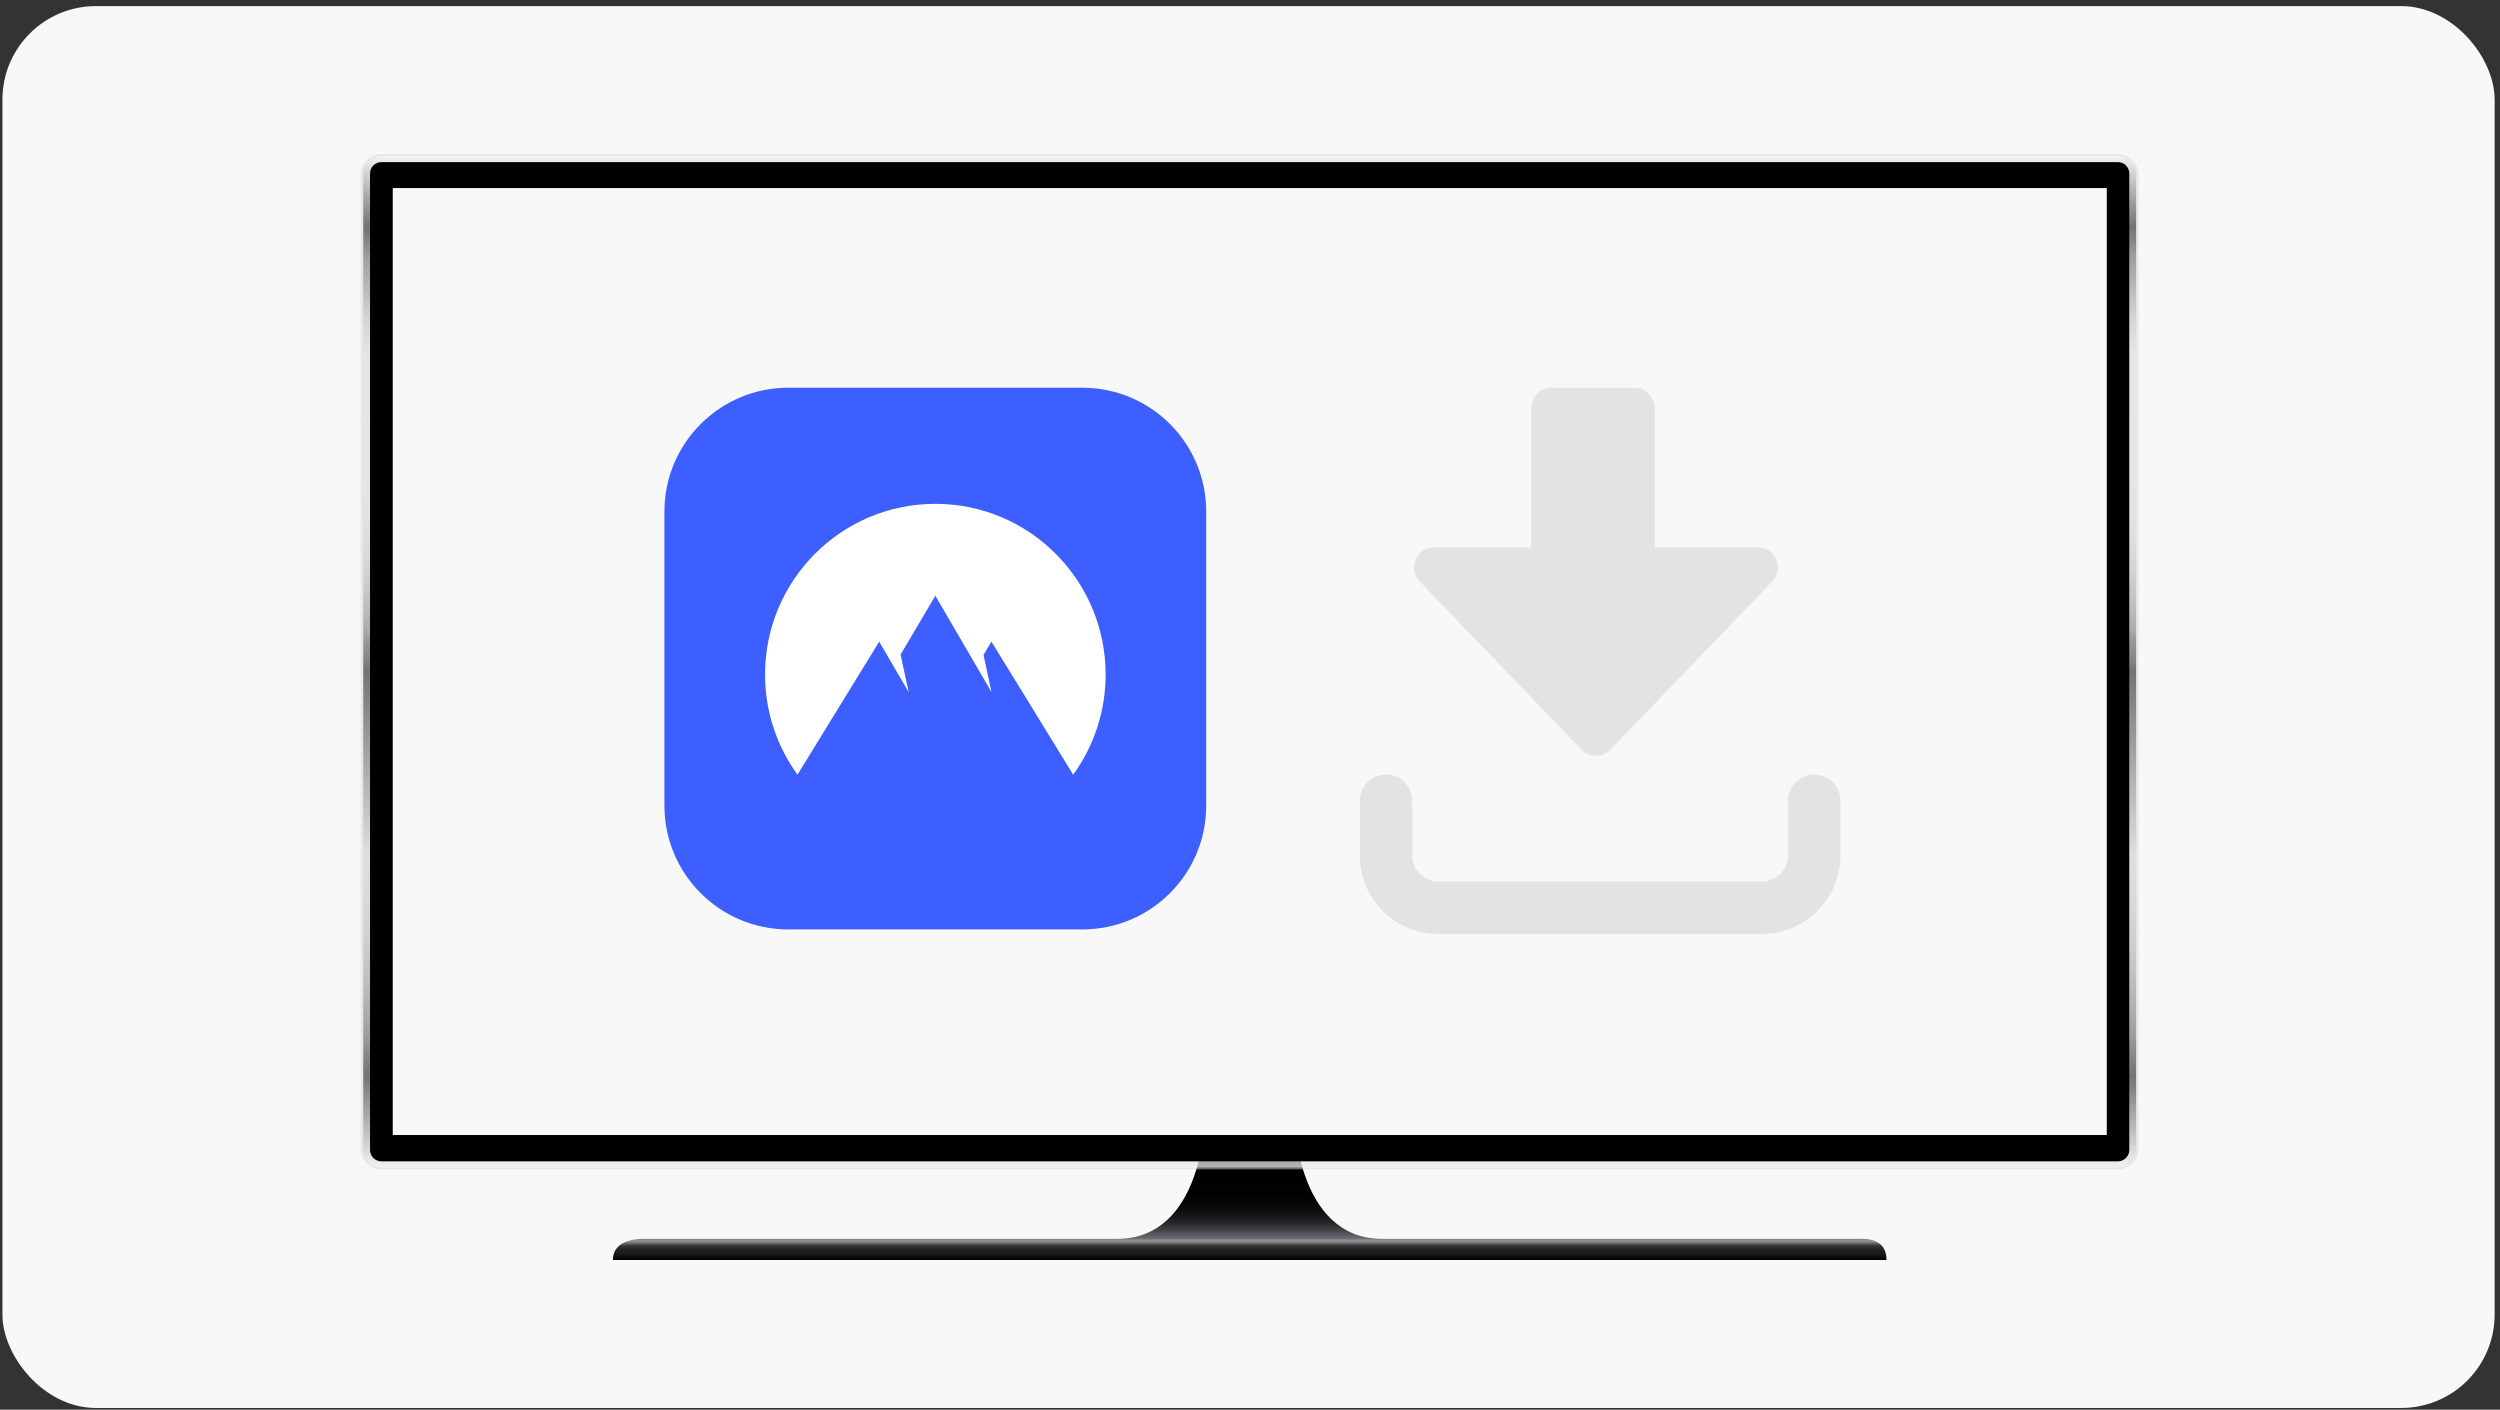 <svg width="321" height="181" viewBox="0 0 321 181" fill="none" xmlns="http://www.w3.org/2000/svg">
<rect x="0" y="0" width="321" height="181" fill="#333333" stroke="none"/>
<rect x="0.312" y="0.785" width="320" height="180" rx="12" fill="#F8F8F8"/>
<path d="M238.23 159.069C238.23 159.069 188.579 159.069 177.471 159.069C166.363 159.069 166.188 143.387 166.188 143.387H154.73C154.73 143.387 154.555 159.069 143.447 159.069C132.338 159.069 82.688 159.069 82.688 159.069C82.266 159.069 78.695 158.992 78.695 161.786H242.228C242.228 158.781 239.285 159.069 238.235 159.069H238.23Z" fill="url(#paint0_linear_43628_157023)"/>
<path opacity="0.5" d="M46.312 22.467L46.312 147.462C46.312 148.942 47.513 150.143 48.993 150.143H271.921C273.401 150.143 274.601 148.942 274.601 147.462V22.467C274.601 20.986 273.401 19.786 271.921 19.786H48.993C47.513 19.786 46.312 20.986 46.312 22.467Z" fill="#D6D6D6"/>
<path style="mix-blend-mode:soft-light" opacity="0.5" d="M46.643 22.46L46.643 147.466C46.643 148.812 47.734 149.904 49.081 149.904H271.839C273.186 149.904 274.278 148.812 274.278 147.466V22.46C274.278 21.113 273.186 20.021 271.839 20.021H49.081C47.734 20.021 46.643 21.113 46.643 22.46Z" fill="url(#paint1_linear_43628_157023)"/>
<path d="M47.512 22.28L47.512 147.651C47.512 148.461 48.168 149.117 48.978 149.117H271.931C272.741 149.117 273.398 148.461 273.398 147.651V22.28C273.398 21.47 272.741 20.814 271.931 20.814H48.978C48.168 20.814 47.512 21.47 47.512 22.28Z" fill="black"/>
<rect x="50.428" y="24.148" width="220.083" height="121.589" fill="#F8F8F8"/>
<path d="M85.312 65.683C85.312 56.903 92.431 49.785 101.213 49.785H138.977C147.758 49.785 154.877 56.903 154.877 65.683V103.441C154.877 112.221 147.758 119.339 138.977 119.339H101.213C92.431 119.339 85.312 112.221 85.312 103.441V65.683Z" fill="#3E5FFF"/>
<path fill-rule="evenodd" clip-rule="evenodd" d="M102.396 99.47C99.682 95.725 98.226 91.223 98.234 86.607C98.234 74.505 108.023 64.693 120.098 64.693C132.173 64.693 141.961 74.505 141.961 86.607C141.97 91.224 140.513 95.725 137.799 99.47L127.298 82.379L126.285 84.096L127.312 88.867L120.098 76.494L115.634 84.048L116.673 88.869L112.89 82.389L102.396 99.47Z" fill="white"/>
<path d="M199.189 49.785C197.762 49.785 196.606 51.029 196.606 52.563V70.284L184.147 70.284C181.87 70.284 180.707 73.017 182.286 74.658L203.061 96.245C204.077 97.301 205.767 97.301 206.784 96.245L227.559 74.658C229.138 73.017 227.975 70.284 225.697 70.284L212.483 70.284V52.563C212.483 51.029 211.327 49.785 209.9 49.785H199.189Z" fill="#E3E3E3"/>
<path fill-rule="evenodd" clip-rule="evenodd" d="M177.967 99.454C179.825 99.454 181.332 100.961 181.332 102.819V109.826C181.332 111.684 182.838 113.191 184.697 113.191H226.218C228.077 113.191 229.583 111.684 229.583 109.826V102.819C229.583 100.961 231.09 99.454 232.948 99.454C234.807 99.454 236.313 100.961 236.313 102.819V109.826C236.313 115.401 231.794 119.921 226.218 119.921H184.697C179.121 119.921 174.602 115.401 174.602 109.826V102.819C174.602 100.961 176.108 99.454 177.967 99.454Z" fill="#E3E3E3"/>
<defs>
<linearGradient id="paint0_linear_43628_157023" x1="160.456" y1="161.786" x2="160.456" y2="143.387" gradientUnits="userSpaceOnUse">
<stop/>
<stop offset="0.02" stop-color="#0F0D0E"/>
<stop offset="0.05" stop-color="#1D1A1B"/>
<stop offset="0.07" stop-color="#231F20"/>
<stop offset="0.08" stop-color="#292526"/>
<stop offset="0.1" stop-color="#3A3637"/>
<stop offset="0.11" stop-color="#565454"/>
<stop offset="0.13" stop-color="#8F8F8F"/>
<stop offset="0.14" stop-color="#8D8D8D"/>
<stop offset="0.15" stop-color="#6C6D73"/>
<stop offset="0.18" stop-color="#57585C"/>
<stop offset="0.22" stop-color="#3C3C40"/>
<stop offset="0.26" stop-color="#262628"/>
<stop offset="0.31" stop-color="#151516"/>
<stop offset="0.37" stop-color="#080909"/>
<stop offset="0.45" stop-color="#020202"/>
<stop offset="0.62"/>
</linearGradient>
<linearGradient id="paint1_linear_43628_157023" x1="160.458" y1="149.904" x2="160.458" y2="20.021" gradientUnits="userSpaceOnUse">
<stop stop-color="white"/>
<stop offset="0.09"/>
<stop offset="0.11" stop-color="#262626"/>
<stop offset="0.13" stop-color="#545454"/>
<stop offset="0.16" stop-color="#7C7C7C"/>
<stop offset="0.19" stop-color="#9C9C9C"/>
<stop offset="0.22" stop-color="#B6B6B6"/>
<stop offset="0.25" stop-color="#C7C7C7"/>
<stop offset="0.28" stop-color="#D2D2D2"/>
<stop offset="0.31" stop-color="#D6D6D6"/>
<stop offset="0.49"/>
<stop offset="0.5" stop-color="#1F1F1F"/>
<stop offset="0.52" stop-color="#494949"/>
<stop offset="0.53" stop-color="#6E6E6E"/>
<stop offset="0.55" stop-color="#8F8F8F"/>
<stop offset="0.57" stop-color="#AAAAAA"/>
<stop offset="0.59" stop-color="#C0C0C0"/>
<stop offset="0.61" stop-color="#D1D1D1"/>
<stop offset="0.64" stop-color="#DDDDDD"/>
<stop offset="0.68" stop-color="#E4E4E4"/>
<stop offset="0.8" stop-color="#E6E6E6"/>
<stop offset="0.81" stop-color="#DFDFDF"/>
<stop offset="0.83" stop-color="#CECECE"/>
<stop offset="0.85" stop-color="#B2B2B2"/>
<stop offset="0.87" stop-color="#8A8A8A"/>
<stop offset="0.9" stop-color="#575757"/>
<stop offset="0.92" stop-color="#1A1A1A"/>
<stop offset="0.93"/>
<stop offset="1" stop-color="white"/>
</linearGradient>
</defs>
</svg>
